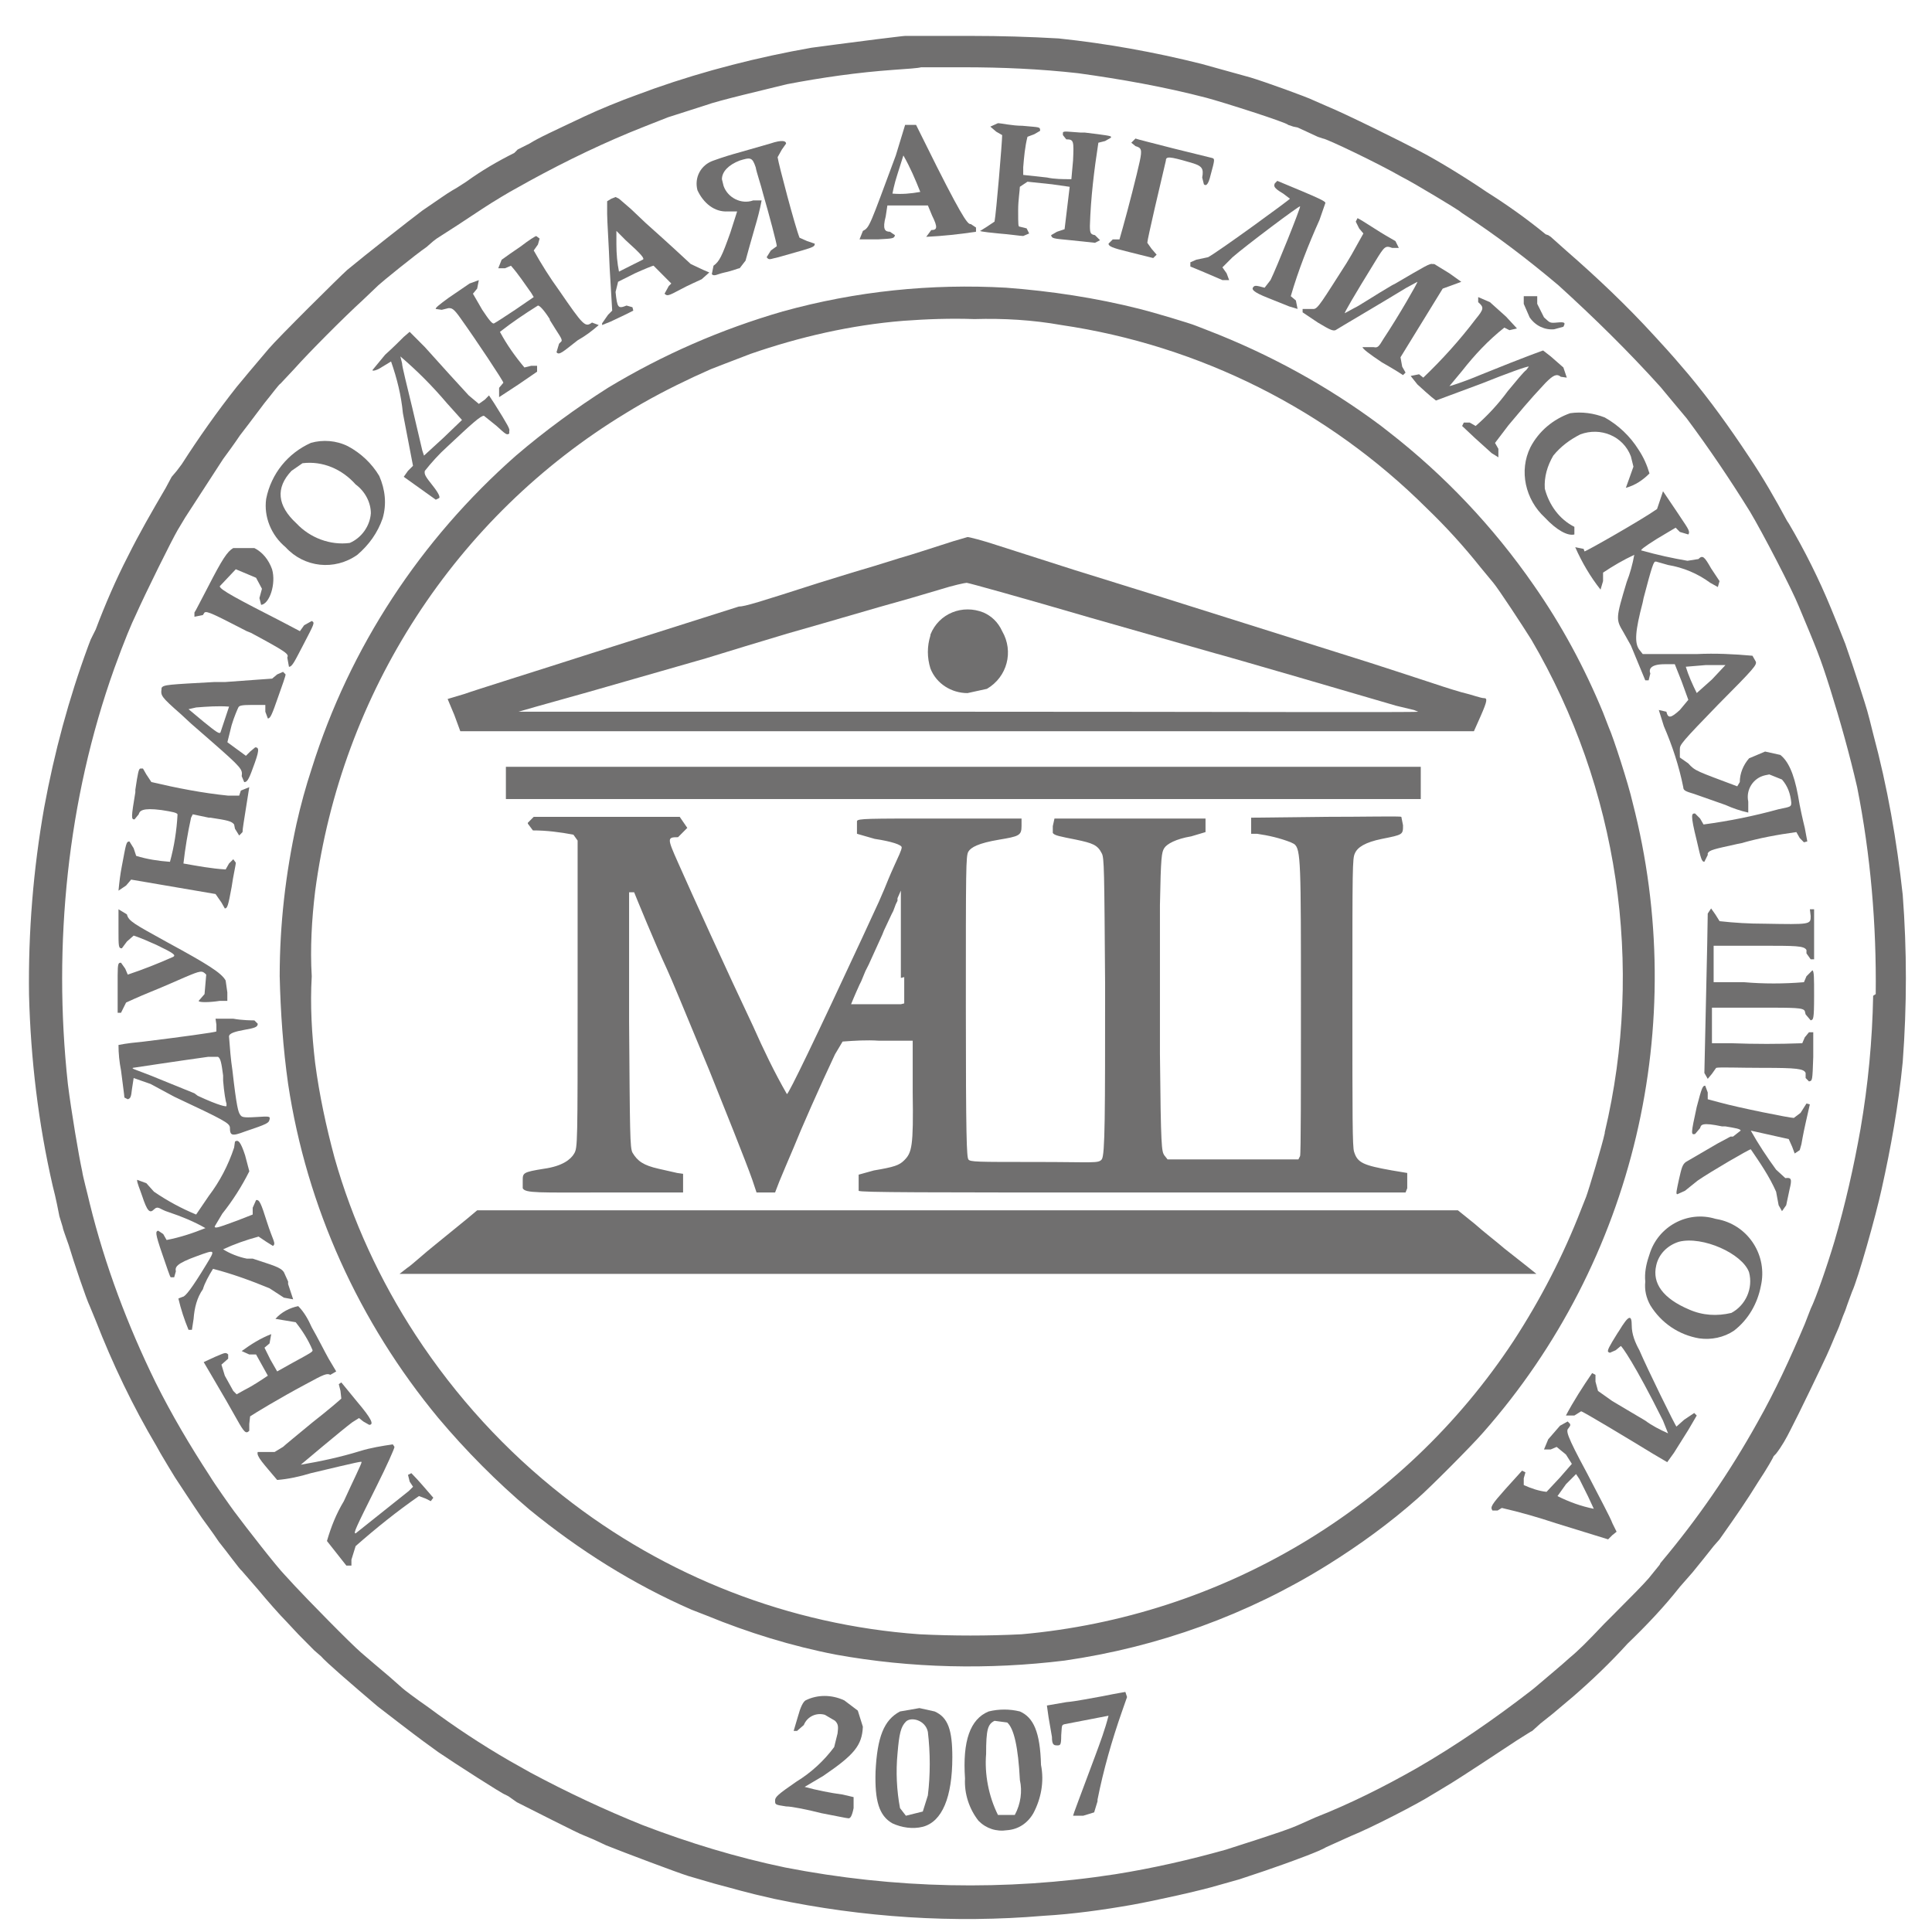 <?xml version="1.0" encoding="UTF-8"?> <svg xmlns="http://www.w3.org/2000/svg" width="39" height="39" viewBox="0 0 39 39" fill="none"><path d="M8.304 29.738L8.236 29.772L8.27 29.909L8.338 30.012L8.253 30.097L7.179 30.953C7.128 30.953 7.179 30.85 7.605 29.994C7.81 29.584 7.963 29.241 7.963 29.207L7.929 29.156C7.707 29.19 7.486 29.224 7.264 29.293C6.873 29.413 6.481 29.498 6.072 29.567C6.072 29.567 6.924 28.848 7.111 28.711L7.247 28.625L7.333 28.694L7.452 28.762C7.554 28.762 7.503 28.642 7.213 28.3L6.89 27.906L6.839 27.941L6.873 28.077L6.89 28.232C6.856 28.266 6.617 28.471 6.31 28.711C6.021 28.95 5.748 29.173 5.714 29.207L5.544 29.31H5.373H5.203C5.169 29.395 5.322 29.549 5.595 29.875C5.816 29.858 6.055 29.806 6.276 29.738C7.282 29.498 7.299 29.498 7.299 29.515C7.299 29.549 7.128 29.892 6.941 30.303C6.787 30.559 6.685 30.816 6.6 31.107L6.992 31.604H7.094V31.484L7.179 31.21C7.588 30.85 8.014 30.508 8.457 30.2L8.593 30.251L8.696 30.303L8.747 30.234C8.61 30.08 8.474 29.909 8.304 29.738Z" fill="#706F6F"></path><path d="M17.351 4.832H17.725C18.032 4.815 18.049 4.815 18.066 4.747L17.964 4.678C17.862 4.678 17.811 4.627 17.879 4.37L17.913 4.148H18.117H18.543H18.731L18.816 4.353C18.935 4.593 18.918 4.644 18.799 4.644L18.697 4.781C19.037 4.764 19.361 4.73 19.702 4.678V4.593L19.599 4.524C19.548 4.524 19.497 4.524 18.918 3.377L18.492 2.521H18.271L18.083 3.138C17.555 4.558 17.555 4.593 17.419 4.661L17.351 4.832ZM18.117 3.514L18.236 3.138C18.373 3.377 18.475 3.617 18.577 3.874C18.39 3.908 18.203 3.925 18.015 3.908C18.015 3.908 18.049 3.72 18.117 3.514Z" fill="#706F6F"></path><path d="M20.588 34.548C20.383 34.497 20.162 34.497 19.957 34.548C19.582 34.702 19.429 35.147 19.48 35.901C19.463 36.209 19.565 36.517 19.753 36.756C19.906 36.91 20.111 36.979 20.332 36.945C20.554 36.928 20.741 36.808 20.86 36.602C21.014 36.311 21.082 35.969 21.014 35.627C20.997 34.959 20.86 34.668 20.588 34.548ZM20.485 36.637H20.145C19.957 36.26 19.872 35.815 19.906 35.404C19.906 34.908 19.94 34.805 20.076 34.737L20.332 34.771C20.468 34.891 20.554 35.267 20.588 35.935C20.639 36.157 20.605 36.414 20.485 36.637Z" fill="#706F6F"></path><path d="M14.692 4.268H14.88L14.743 4.696C14.573 5.175 14.522 5.278 14.403 5.364L14.369 5.535C14.42 5.586 14.471 5.535 14.624 5.501C14.794 5.466 14.897 5.415 14.931 5.415L15.05 5.261C15.084 5.141 15.152 4.884 15.238 4.593C15.289 4.422 15.34 4.234 15.374 4.046H15.203C14.965 4.131 14.692 3.994 14.607 3.755L14.573 3.618C14.573 3.464 14.709 3.327 14.931 3.241C15.152 3.173 15.186 3.173 15.255 3.378C15.272 3.481 15.357 3.72 15.408 3.926C15.527 4.337 15.681 4.919 15.681 4.97L15.561 5.056L15.476 5.192C15.527 5.261 15.544 5.227 15.714 5.192L16.192 5.056C16.43 4.987 16.447 4.97 16.447 4.919L16.294 4.867L16.14 4.799C16.055 4.593 15.715 3.31 15.697 3.173L15.783 3.019L15.868 2.899C15.868 2.847 15.8 2.813 15.544 2.899L14.948 3.07C14.761 3.121 14.59 3.173 14.403 3.241C14.147 3.327 14.011 3.583 14.079 3.84C14.198 4.097 14.42 4.285 14.692 4.268Z" fill="#706F6F"></path><path d="M16.618 35.849C17.248 35.421 17.401 35.232 17.418 34.856L17.316 34.531L17.044 34.325C16.788 34.205 16.498 34.205 16.26 34.325C16.209 34.359 16.158 34.462 16.107 34.65L16.021 34.941H16.089L16.226 34.822C16.294 34.65 16.481 34.565 16.652 34.616L16.856 34.736C16.924 34.804 16.924 34.856 16.907 34.993L16.839 35.267C16.635 35.541 16.379 35.78 16.072 35.968C15.698 36.225 15.646 36.277 15.646 36.345C15.646 36.431 15.646 36.431 15.868 36.465C15.987 36.465 16.311 36.533 16.584 36.602C16.856 36.653 17.095 36.705 17.129 36.705C17.163 36.705 17.197 36.67 17.231 36.499V36.277L17.009 36.225C16.754 36.191 16.498 36.14 16.243 36.071L16.618 35.849Z" fill="#706F6F"></path><path d="M18.867 34.548L18.56 34.48L18.168 34.548C17.844 34.719 17.708 35.062 17.674 35.763C17.657 36.345 17.742 36.653 18.015 36.807C18.202 36.893 18.424 36.927 18.628 36.876C19.02 36.773 19.224 36.277 19.224 35.472C19.224 34.925 19.139 34.668 18.867 34.548ZM18.73 36.243L18.628 36.568L18.287 36.653L18.168 36.499C18.1 36.14 18.083 35.763 18.117 35.404C18.151 34.993 18.185 34.856 18.287 34.753C18.39 34.651 18.679 34.719 18.73 34.959C18.781 35.387 18.781 35.832 18.73 36.243Z" fill="#706F6F"></path><path d="M31.372 6.647L31.559 6.596C31.594 6.527 31.611 6.493 31.44 6.51C31.27 6.527 31.287 6.51 31.168 6.407L31.031 6.134V5.979H30.759V6.134L30.878 6.407C30.997 6.579 31.185 6.664 31.372 6.647Z" fill="#706F6F"></path><path d="M28.731 7.623L28.646 7.555L28.476 7.589L28.612 7.76L28.782 7.914L28.901 8.017L28.987 8.085L29.907 7.743C30.418 7.538 30.844 7.384 30.861 7.401L30.81 7.469C30.759 7.503 30.605 7.692 30.435 7.897C30.247 8.154 30.026 8.393 29.788 8.599L29.668 8.53H29.549L29.515 8.599L29.77 8.839L30.111 9.147L30.247 9.232V9.061L30.179 8.941L30.452 8.582C30.98 7.948 31.048 7.897 31.201 7.726C31.355 7.572 31.423 7.538 31.508 7.606L31.628 7.623L31.559 7.418L31.304 7.195L31.15 7.075C31.15 7.075 30.844 7.178 29.873 7.572C29.549 7.709 29.276 7.794 29.259 7.794L29.515 7.486C29.77 7.161 30.043 6.87 30.367 6.613L30.469 6.665L30.622 6.63L30.401 6.391L30.077 6.1L29.839 5.997V6.1C29.958 6.202 29.958 6.237 29.788 6.442C29.464 6.87 29.106 7.264 28.731 7.623Z" fill="#706F6F"></path><path d="M22.257 34.24C22.053 34.274 21.729 34.343 21.525 34.36L21.133 34.428L21.167 34.668L21.235 35.062C21.235 35.216 21.269 35.233 21.337 35.233C21.405 35.233 21.422 35.233 21.422 35.027C21.439 34.839 21.422 34.822 21.491 34.805L22.377 34.634C22.308 34.907 22.206 35.181 22.104 35.455C21.797 36.277 21.661 36.636 21.661 36.653H21.814H21.865L22.087 36.585L22.155 36.362V36.328C22.274 35.729 22.445 35.13 22.649 34.548L22.751 34.257L22.717 34.154C22.632 34.171 22.598 34.171 22.257 34.24Z" fill="#706F6F"></path><path d="M19.855 12.365C19.429 12.193 18.952 12.382 18.782 12.81V12.827C18.713 13.049 18.713 13.272 18.782 13.494C18.901 13.802 19.207 13.991 19.531 13.991L19.923 13.905C20.332 13.665 20.468 13.152 20.23 12.741C20.145 12.553 20.008 12.433 19.855 12.365Z" fill="#706F6F"></path><path d="M9.292 14.761H29.753L29.89 14.453C30.026 14.144 30.026 14.093 29.958 14.093C29.89 14.093 29.719 14.025 29.498 13.973C29.259 13.905 28.953 13.802 28.799 13.751L28.169 13.545L27.641 13.374L23.348 12.022L22.853 11.868L21.695 11.508L20.145 11.012C19.838 10.909 19.565 10.841 19.531 10.841L19.241 10.926C18.696 11.098 18.509 11.166 18.151 11.269L17.657 11.423L17.197 11.56L16.533 11.765C15.306 12.159 15.033 12.244 14.914 12.244L12.052 13.152C10.774 13.562 9.564 13.939 9.377 14.008L9.036 14.11L9.172 14.435L9.292 14.761ZM10.825 14.264L11.864 13.973L14.25 13.289L15.033 13.049L15.885 12.792L16.601 12.587L17.725 12.261L18.39 12.073L18.969 11.902C19.241 11.816 19.48 11.765 19.514 11.765C19.548 11.765 20.656 12.073 22.002 12.467L24.523 13.186C24.727 13.237 27.607 14.076 28.186 14.247L28.544 14.333L28.629 14.367C28.629 14.384 24.54 14.367 19.548 14.367H10.467L10.825 14.264Z" fill="#706F6F"></path><path d="M4.095 12.416L4.129 12.364C4.18 12.33 4.317 12.399 4.981 12.741L5.066 12.775C5.799 13.169 5.833 13.203 5.799 13.272L5.833 13.46C5.901 13.46 5.952 13.34 6.123 13.015C6.344 12.587 6.361 12.57 6.293 12.536L6.14 12.621L6.054 12.741L5.697 12.553C4.794 12.091 4.436 11.902 4.436 11.834L4.76 11.491L5.169 11.663L5.288 11.885L5.237 12.073L5.271 12.21C5.441 12.193 5.577 11.782 5.492 11.491C5.424 11.303 5.305 11.149 5.134 11.063H4.709C4.589 11.132 4.487 11.286 4.197 11.851C4.061 12.108 3.942 12.347 3.925 12.364V12.45L4.095 12.416Z" fill="#706F6F"></path><path d="M30.895 9.026C30.656 9.505 30.793 10.087 31.184 10.447C31.423 10.703 31.645 10.823 31.781 10.789V10.635C31.474 10.481 31.27 10.19 31.184 9.865C31.168 9.625 31.236 9.402 31.355 9.197C31.508 9.009 31.696 8.872 31.9 8.769C32.309 8.615 32.769 8.803 32.922 9.214L32.973 9.42L32.888 9.659L32.82 9.848C33.008 9.796 33.161 9.694 33.297 9.557C33.246 9.385 33.178 9.231 33.076 9.077C32.905 8.803 32.667 8.581 32.394 8.427C32.173 8.341 31.934 8.307 31.696 8.341C31.355 8.461 31.065 8.701 30.895 9.026Z" fill="#706F6F"></path><path d="M3.653 14.418L3.857 14.607L4.249 14.949C4.896 15.514 4.896 15.531 4.879 15.668L4.93 15.788C4.981 15.788 5.016 15.754 5.101 15.514C5.237 15.154 5.237 15.086 5.152 15.086L5.05 15.171L4.964 15.257L4.59 14.983L4.675 14.641C4.726 14.47 4.794 14.316 4.811 14.281C4.828 14.247 4.862 14.23 5.084 14.23H5.356V14.367L5.407 14.504C5.458 14.504 5.493 14.418 5.612 14.076C5.697 13.836 5.765 13.648 5.765 13.614L5.714 13.562L5.595 13.614L5.493 13.699C5.458 13.699 5.033 13.734 4.538 13.768H4.317C3.414 13.819 3.295 13.819 3.261 13.888V13.905C3.244 14.042 3.244 14.059 3.653 14.418ZM3.959 14.281C4.181 14.264 4.402 14.247 4.624 14.264L4.453 14.778C4.436 14.829 4.368 14.778 4.113 14.572L3.806 14.316L3.959 14.281Z" fill="#706F6F"></path><path d="M8.917 6.254L9.053 6.22C9.121 6.22 9.155 6.22 9.309 6.442C9.615 6.87 10.161 7.692 10.161 7.726L10.075 7.829V8.017L10.467 7.76L10.842 7.503V7.384H10.723L10.586 7.418C10.399 7.195 10.229 6.956 10.092 6.699C10.331 6.511 10.586 6.339 10.859 6.168C10.893 6.168 10.978 6.254 11.098 6.442V6.459C11.285 6.767 11.353 6.836 11.336 6.887L11.285 6.939L11.234 7.11C11.285 7.178 11.353 7.11 11.66 6.87C11.813 6.784 11.95 6.682 12.086 6.562L11.95 6.511C11.813 6.613 11.779 6.579 11.285 5.86C11.098 5.603 10.927 5.33 10.774 5.056L10.859 4.936L10.893 4.816L10.825 4.765C10.808 4.765 10.672 4.85 10.518 4.97C10.365 5.073 10.195 5.193 10.126 5.244L10.058 5.415H10.195L10.314 5.364C10.467 5.535 10.586 5.723 10.723 5.912L10.774 5.997L10.399 6.254C10.195 6.391 10.007 6.511 9.973 6.528C9.939 6.545 9.871 6.459 9.735 6.254L9.547 5.929L9.632 5.826L9.666 5.655L9.479 5.723L9.053 6.014C8.866 6.151 8.78 6.22 8.798 6.237L8.917 6.254Z" fill="#706F6F"></path><path d="M5.765 11.046C6.14 11.457 6.753 11.525 7.213 11.2C7.452 10.995 7.622 10.755 7.724 10.464C7.809 10.173 7.775 9.882 7.656 9.608C7.503 9.351 7.281 9.146 7.026 9.009C6.787 8.889 6.514 8.872 6.276 8.94C5.816 9.146 5.475 9.557 5.373 10.07C5.322 10.43 5.475 10.806 5.765 11.046ZM5.884 9.505L6.106 9.351C6.514 9.3 6.906 9.471 7.179 9.779C7.366 9.916 7.486 10.139 7.486 10.361C7.469 10.618 7.298 10.858 7.06 10.96C6.668 11.012 6.259 10.858 5.986 10.567C5.594 10.207 5.56 9.848 5.884 9.505Z" fill="#706F6F"></path><path d="M26.516 6.237H26.448H26.295V6.305L26.602 6.511C26.857 6.665 26.908 6.682 26.959 6.665C27.011 6.63 27.828 6.151 28.39 5.809L28.612 5.689C28.629 5.689 28.237 6.374 27.93 6.836C27.828 7.007 27.811 7.024 27.726 7.007H27.505C27.505 7.041 27.641 7.144 27.896 7.315C28.169 7.469 28.322 7.572 28.322 7.572L28.373 7.521L28.305 7.401L28.271 7.212L29.123 5.826L29.311 5.758L29.498 5.689L29.259 5.518L28.953 5.33H28.919C28.867 5.312 28.782 5.364 28.169 5.723L28.101 5.758C27.777 5.946 27.419 6.185 27.334 6.22L27.147 6.322C27.13 6.322 27.317 5.997 27.76 5.278C27.948 4.97 27.965 4.953 28.101 5.004H28.237L28.169 4.867C28.05 4.799 27.93 4.731 27.743 4.611C27.556 4.491 27.419 4.405 27.402 4.405L27.368 4.474L27.436 4.611L27.522 4.713L27.283 5.141L27.181 5.312C26.687 6.083 26.602 6.237 26.516 6.237Z" fill="#706F6F"></path><path d="M4.3 25.613C4.692 25.715 5.067 25.852 5.441 26.006L5.731 26.195L5.918 26.229L5.816 25.921V25.869L5.731 25.681C5.663 25.578 5.51 25.544 5.101 25.407H5.084H5.016H4.981C4.811 25.373 4.641 25.305 4.504 25.219C4.726 25.116 4.964 25.031 5.22 24.962L5.373 25.065L5.51 25.151C5.578 25.099 5.51 25.048 5.39 24.671C5.271 24.295 5.237 24.209 5.169 24.226L5.101 24.38V24.517L4.794 24.637C4.419 24.774 4.334 24.808 4.334 24.757L4.487 24.5C4.692 24.243 4.879 23.952 5.033 23.644L4.947 23.319C4.862 23.062 4.811 22.994 4.743 23.045L4.726 23.165C4.607 23.524 4.436 23.85 4.215 24.141L3.959 24.517C3.67 24.397 3.38 24.243 3.107 24.055L2.954 23.884L2.767 23.816C2.767 23.884 2.818 23.987 2.869 24.141C2.971 24.449 3.022 24.5 3.107 24.415C3.193 24.329 3.227 24.415 3.397 24.466C3.653 24.552 3.908 24.654 4.147 24.791C3.891 24.894 3.635 24.979 3.363 25.031L3.295 24.911L3.193 24.843C3.141 24.86 3.124 24.877 3.278 25.322C3.363 25.561 3.431 25.784 3.448 25.784H3.516L3.55 25.664C3.533 25.578 3.55 25.51 3.976 25.356C4.351 25.219 4.351 25.219 4.164 25.527C3.874 26.006 3.738 26.178 3.687 26.178L3.601 26.212C3.653 26.434 3.721 26.64 3.806 26.845H3.874L3.908 26.623C3.925 26.4 3.976 26.195 4.096 26.024C4.13 25.904 4.215 25.75 4.3 25.613Z" fill="#706F6F"></path><path d="M2.545 17.876L2.647 17.756L4.351 18.047L4.47 18.218L4.538 18.338C4.589 18.338 4.606 18.287 4.675 17.91C4.709 17.67 4.76 17.465 4.76 17.414L4.709 17.345L4.623 17.431L4.555 17.551C4.266 17.534 3.993 17.482 3.703 17.431C3.738 17.123 3.789 16.815 3.857 16.506L3.891 16.438L4.215 16.506H4.249C4.589 16.558 4.675 16.575 4.726 16.643L4.743 16.729L4.828 16.866L4.896 16.797C4.896 16.729 4.93 16.541 4.964 16.318L5.032 15.89L4.862 15.959L4.828 16.061H4.606C4.095 16.01 3.567 15.907 3.056 15.787L2.954 15.633L2.886 15.514H2.835C2.8 15.514 2.783 15.599 2.732 15.942V15.993C2.647 16.506 2.647 16.541 2.715 16.541L2.8 16.438C2.818 16.369 2.869 16.301 3.26 16.352C3.482 16.387 3.567 16.404 3.584 16.438C3.567 16.763 3.516 17.088 3.431 17.397C3.192 17.379 2.971 17.345 2.749 17.277L2.698 17.123L2.613 16.986C2.545 16.986 2.545 17.037 2.46 17.482C2.426 17.653 2.409 17.807 2.392 17.979L2.545 17.876Z" fill="#706F6F"></path><path d="M3.516 22.138C4.538 22.617 4.623 22.669 4.641 22.755C4.641 22.926 4.675 22.943 4.947 22.84C5.407 22.686 5.424 22.669 5.441 22.6C5.458 22.532 5.441 22.532 5.169 22.549C4.896 22.566 4.879 22.549 4.845 22.498C4.811 22.446 4.777 22.361 4.692 21.608C4.658 21.385 4.641 21.163 4.623 20.923C4.623 20.855 4.76 20.82 4.947 20.786C5.135 20.752 5.203 20.735 5.203 20.666L5.135 20.598C5.101 20.598 4.896 20.598 4.709 20.564H4.351L4.368 20.683V20.82C4.368 20.837 3.601 20.94 2.903 21.026C2.732 21.043 2.562 21.06 2.392 21.094C2.392 21.265 2.409 21.436 2.443 21.608C2.477 21.881 2.511 22.121 2.511 22.155L2.579 22.19C2.63 22.172 2.647 22.155 2.664 21.984L2.698 21.762L3.039 21.881L3.516 22.138ZM2.681 21.556C2.681 21.556 3.584 21.419 4.198 21.334H4.249H4.402C4.453 21.368 4.47 21.454 4.504 21.71V21.813C4.521 22.035 4.555 22.241 4.572 22.275V22.326C4.572 22.344 4.436 22.326 3.993 22.121L3.925 22.07L3.039 21.71C2.681 21.573 2.664 21.573 2.681 21.556Z" fill="#706F6F"></path><path d="M5.049 28.591C5.152 28.523 5.629 28.232 6.174 27.941C6.549 27.736 6.6 27.718 6.668 27.753L6.787 27.684L6.634 27.427C6.566 27.308 6.412 27 6.293 26.794C6.225 26.64 6.14 26.486 6.02 26.366C5.85 26.4 5.68 26.486 5.56 26.623L5.765 26.657L5.969 26.691C6.106 26.863 6.225 27.051 6.31 27.256C6.31 27.291 6.276 27.308 5.901 27.513L5.595 27.684L5.458 27.445L5.339 27.205L5.441 27.119L5.475 26.931C5.254 27.017 5.066 27.137 4.879 27.273L5.032 27.342H5.169L5.407 27.77C5.254 27.872 5.1 27.975 4.93 28.061L4.777 28.146L4.709 28.078L4.538 27.77L4.47 27.547L4.606 27.427V27.342C4.555 27.291 4.538 27.308 4.334 27.393L4.112 27.496L4.283 27.787C4.555 28.249 4.623 28.369 4.777 28.643C4.93 28.917 4.964 28.951 5.032 28.882V28.745L5.049 28.591Z" fill="#706F6F"></path><path d="M12.154 6.527V6.561L12.324 6.493L12.648 6.339L12.784 6.27L12.767 6.202L12.648 6.168C12.477 6.236 12.46 6.219 12.426 5.894L12.477 5.688L12.818 5.517C13.006 5.432 13.176 5.363 13.193 5.363L13.551 5.723L13.5 5.774L13.415 5.928C13.466 5.979 13.483 5.979 13.738 5.842C13.892 5.757 14.096 5.671 14.164 5.637L14.318 5.5L14.198 5.449L13.943 5.329C13.483 4.901 13.193 4.644 13.04 4.507L12.733 4.216L12.495 4.011L12.426 3.977L12.341 4.011L12.256 4.062V4.319C12.256 4.456 12.29 4.952 12.307 5.414L12.358 6.27L12.273 6.356L12.154 6.527ZM12.631 4.85C12.955 5.141 13.023 5.226 12.972 5.243L12.495 5.483C12.46 5.312 12.443 5.123 12.443 4.935V4.661L12.631 4.85Z" fill="#706F6F"></path><path d="M2.477 20.375L2.545 20.238C2.545 20.238 2.8 20.119 3.056 20.016C3.312 19.913 3.618 19.776 3.737 19.725C4.061 19.588 4.078 19.588 4.163 19.674L4.129 20.067L4.01 20.204C4.01 20.238 4.215 20.238 4.436 20.204H4.589V20.033L4.555 19.793C4.47 19.639 4.198 19.468 3.38 19.023C2.698 18.646 2.596 18.595 2.562 18.458L2.392 18.355V18.766C2.392 19.109 2.392 19.143 2.46 19.143L2.562 19.006L2.698 18.886C2.852 18.937 3.005 19.006 3.158 19.074C3.516 19.246 3.55 19.28 3.499 19.314C3.192 19.451 2.886 19.571 2.579 19.674L2.528 19.554L2.443 19.434C2.392 19.434 2.375 19.434 2.375 19.691V20.204V20.444H2.443L2.477 20.375Z" fill="#706F6F"></path><path d="M20.161 4.713C20.383 4.73 20.604 4.764 20.655 4.764L20.775 4.713L20.724 4.61L20.587 4.576C20.553 4.576 20.553 4.558 20.553 4.233C20.553 4.045 20.587 3.84 20.587 3.771L20.741 3.668L21.235 3.72L21.593 3.771L21.49 4.627L21.337 4.678L21.218 4.747C21.235 4.815 21.252 4.815 21.61 4.849L22.104 4.901L22.206 4.849L22.104 4.747C22.018 4.73 22.001 4.713 22.001 4.558C22.018 3.994 22.087 3.429 22.172 2.881L22.308 2.847L22.427 2.778V2.761C22.427 2.744 22.325 2.727 21.899 2.676H21.848H21.814C21.541 2.658 21.473 2.641 21.456 2.676V2.727L21.524 2.813C21.678 2.813 21.678 2.847 21.661 3.24L21.627 3.617C21.456 3.617 21.286 3.617 21.133 3.583L20.655 3.531V3.377C20.672 3.172 20.689 2.967 20.741 2.761L20.877 2.71L20.996 2.641C20.996 2.556 20.996 2.573 20.638 2.539C20.434 2.539 20.212 2.487 20.144 2.487L19.991 2.556L20.11 2.658L20.23 2.727C20.23 2.864 20.11 4.302 20.076 4.473L19.923 4.576L19.787 4.661C19.77 4.661 19.787 4.678 20.161 4.713Z" fill="#706F6F"></path><path d="M34.2 28.523L33.996 28.66L33.842 28.797C33.825 28.797 33.246 27.616 33.093 27.256C33.007 27.102 32.939 26.931 32.939 26.76C32.939 26.52 32.871 26.554 32.684 26.863L32.65 26.914C32.479 27.188 32.445 27.256 32.462 27.29L32.496 27.308L32.615 27.256L32.718 27.171C32.735 27.171 32.99 27.513 33.57 28.677L33.672 28.934C33.519 28.865 33.348 28.78 33.212 28.677L32.547 28.283L32.258 28.078L32.207 27.89V27.753L32.139 27.718C31.951 27.992 31.764 28.283 31.61 28.574H31.781L31.917 28.489C31.951 28.489 32.888 29.053 33.365 29.345L33.655 29.516L33.791 29.327L34.081 28.865L34.251 28.574L34.2 28.523Z" fill="#706F6F"></path><path d="M7.724 7.4L7.894 7.297C8.014 7.64 8.099 7.982 8.133 8.341L8.337 9.403L8.235 9.505L8.15 9.625L8.797 10.087L8.866 10.053C8.883 10.036 8.866 9.968 8.729 9.796C8.593 9.625 8.559 9.574 8.576 9.505C8.712 9.334 8.866 9.163 9.019 9.026C9.53 8.547 9.7 8.393 9.769 8.393L10.024 8.598C10.211 8.769 10.229 8.787 10.28 8.752V8.701C10.297 8.667 10.263 8.598 9.973 8.136L9.939 8.085L9.871 7.982L9.786 8.068L9.666 8.153L9.462 7.982L9.07 7.554L8.576 7.006L8.269 6.698L8.15 6.801C8.099 6.852 7.929 7.023 7.775 7.16L7.52 7.469C7.503 7.486 7.571 7.503 7.724 7.4ZM8.082 7.195C8.423 7.486 8.729 7.794 9.019 8.136L9.326 8.478L8.951 8.838C8.746 9.026 8.559 9.197 8.559 9.197L8.525 9.095L8.32 8.222C8.218 7.794 8.116 7.4 8.116 7.332L8.082 7.195Z" fill="#706F6F"></path><path d="M32.036 29.738C31.611 28.951 31.611 28.883 31.662 28.831L31.696 28.78V28.746L31.645 28.694L31.491 28.78L31.253 29.054L31.168 29.259H31.304L31.423 29.208L31.611 29.362L31.73 29.55L31.491 29.824L31.219 30.115C31.065 30.098 30.912 30.047 30.759 29.978V29.841L30.793 29.721L30.725 29.687L30.384 30.064C30.111 30.372 30.077 30.423 30.128 30.492H30.231L30.316 30.44C30.691 30.526 31.048 30.629 31.406 30.748L32.462 31.074L32.548 30.988L32.633 30.92L32.548 30.748C32.514 30.646 32.275 30.201 32.036 29.738ZM32.173 30.457C31.917 30.406 31.679 30.32 31.44 30.201L31.611 29.961L31.815 29.756L31.883 29.858L32.054 30.201L32.173 30.457Z" fill="#706F6F"></path><path d="M22.377 4.918C22.377 4.97 22.445 5.004 22.802 5.09L23.279 5.209L23.348 5.141L23.245 5.021L23.16 4.901C23.16 4.833 23.433 3.669 23.535 3.241C23.535 3.155 23.603 3.155 24.012 3.275C24.268 3.344 24.302 3.395 24.268 3.583L24.302 3.72C24.336 3.754 24.387 3.754 24.438 3.532C24.523 3.224 24.523 3.207 24.472 3.19L23.705 3.001C23.314 2.899 22.956 2.813 22.922 2.796L22.837 2.881L22.922 2.95C23.041 2.984 23.058 3.018 23.007 3.258C22.956 3.498 22.768 4.234 22.666 4.593L22.598 4.833H22.462L22.377 4.918Z" fill="#706F6F"></path><path d="M31.968 11.08L31.798 11.046C31.934 11.354 32.105 11.645 32.309 11.902L32.36 11.73V11.559C32.565 11.422 32.769 11.303 32.99 11.2C32.956 11.388 32.905 11.576 32.837 11.748C32.616 12.484 32.616 12.501 32.769 12.758L32.922 13.031L33.212 13.733H33.28L33.314 13.596C33.28 13.511 33.314 13.408 33.604 13.408H33.808L33.944 13.75L34.081 14.127L33.91 14.332C33.723 14.503 33.672 14.503 33.638 14.367L33.485 14.332L33.587 14.658C33.757 15.051 33.893 15.462 33.979 15.89C33.979 15.958 34.03 15.976 34.2 16.027L34.831 16.249C34.984 16.318 35.137 16.369 35.291 16.403V16.181C35.239 15.941 35.393 15.702 35.631 15.65L35.716 15.633L35.972 15.736C36.091 15.873 36.142 16.027 36.159 16.198C36.159 16.284 36.159 16.284 35.904 16.335C35.41 16.472 34.899 16.575 34.388 16.643L34.319 16.523L34.217 16.421C34.149 16.421 34.115 16.421 34.251 16.968C34.336 17.345 34.353 17.396 34.405 17.396L34.473 17.259V17.225C34.507 17.157 34.609 17.139 35.069 17.037L35.154 17.02C35.512 16.917 35.887 16.848 36.262 16.797L36.33 16.917L36.415 17.003L36.483 16.985L36.432 16.712C36.398 16.575 36.33 16.284 36.296 16.061C36.211 15.599 36.091 15.359 35.938 15.239L35.631 15.171L35.307 15.308C35.188 15.445 35.12 15.616 35.12 15.787L35.069 15.873C34.251 15.565 34.217 15.565 34.081 15.411L33.91 15.291V15.257V15.12C33.91 15.034 33.945 14.983 34.677 14.229C35.427 13.476 35.461 13.425 35.444 13.357L35.376 13.237C35.001 13.203 34.626 13.185 34.251 13.203H33.161L33.093 13.117C32.99 12.98 33.008 12.74 33.161 12.158L33.178 12.073C33.348 11.422 33.382 11.337 33.416 11.337H33.433L33.672 11.405C33.979 11.457 34.268 11.576 34.524 11.765L34.677 11.85L34.711 11.73L34.541 11.474C34.405 11.234 34.37 11.2 34.285 11.285L34.064 11.32C33.757 11.268 33.45 11.2 33.144 11.114C33.093 11.114 33.178 11.046 33.45 10.875L33.825 10.652L33.91 10.738L34.081 10.789C34.132 10.72 34.047 10.635 33.859 10.344L33.57 9.916L33.519 10.07L33.45 10.275C33.161 10.481 32.019 11.131 31.985 11.131L31.968 11.08ZM34.439 13.425H34.831L34.558 13.716L34.251 13.99C34.166 13.819 34.081 13.63 34.03 13.459L34.439 13.425Z" fill="#706F6F"></path><path d="M19.446 15.479H10.212V15.805V16.13H19.702H28.68V15.805V15.479H19.446Z" fill="#706F6F"></path><path d="M18.253 23.422C18.151 23.524 18.049 23.558 17.64 23.627L17.333 23.712V24.038C17.367 24.072 18.645 24.072 22.853 24.072H28.373L28.407 23.986V23.798V23.678L28.101 23.627C27.521 23.524 27.402 23.473 27.334 23.25C27.3 23.148 27.3 22.566 27.3 20.238C27.3 17.482 27.3 17.328 27.351 17.225C27.402 17.105 27.555 17.003 27.896 16.934C28.322 16.849 28.322 16.849 28.322 16.66L28.288 16.489C28.254 16.472 27.573 16.489 26.738 16.489L25.256 16.506V16.831H25.375C25.613 16.866 25.835 16.917 26.056 17.003L26.124 17.037C26.261 17.14 26.261 17.413 26.261 20.289C26.261 21.932 26.261 23.285 26.244 23.336L26.21 23.404H24.898H23.569L23.501 23.319C23.45 23.233 23.433 23.182 23.415 21.282V18.269C23.433 17.276 23.45 17.208 23.501 17.122C23.552 17.037 23.739 16.934 24.046 16.883L24.335 16.797V16.523H21.286L21.252 16.677V16.814C21.286 16.866 21.388 16.883 21.729 16.951C22.052 17.02 22.155 17.054 22.24 17.225C22.291 17.311 22.291 17.567 22.308 19.861C22.308 22.497 22.308 23.319 22.24 23.404C22.172 23.49 22.07 23.456 20.894 23.456C19.718 23.456 19.582 23.456 19.548 23.404C19.514 23.353 19.497 22.976 19.497 20.323C19.497 17.516 19.497 17.276 19.548 17.191C19.599 17.105 19.752 17.02 20.161 16.951C20.57 16.883 20.621 16.866 20.621 16.677V16.523H18.969C17.503 16.523 17.316 16.523 17.299 16.575V16.831L17.657 16.934C17.998 16.985 18.202 17.054 18.202 17.105C18.202 17.157 18.134 17.294 18.049 17.482C17.963 17.67 17.895 17.841 17.895 17.841C17.895 17.841 17.827 18.012 17.742 18.201C17.657 18.389 17.503 18.714 17.418 18.903C16.464 20.957 15.919 22.086 15.885 22.086C15.629 21.641 15.408 21.179 15.203 20.717C14.675 19.604 13.96 18.03 13.687 17.413C13.466 16.917 13.466 16.9 13.687 16.9L13.874 16.712L13.721 16.489H12.154H11.166H10.774L10.655 16.609V16.626L10.757 16.763C11.029 16.763 11.302 16.797 11.575 16.849L11.66 16.968V20.067C11.66 23.096 11.66 23.165 11.591 23.285C11.523 23.404 11.353 23.541 10.978 23.593C10.552 23.661 10.552 23.678 10.552 23.832V23.986C10.603 24.089 10.876 24.072 12.205 24.072H13.789V23.695L13.67 23.678L13.295 23.593C12.989 23.524 12.869 23.439 12.767 23.267C12.716 23.165 12.716 22.891 12.699 20.614V18.012H12.801C12.835 18.098 13.227 19.057 13.466 19.57C13.568 19.793 13.772 20.289 14.318 21.607C14.607 22.326 15.067 23.473 15.186 23.815L15.272 24.072H15.646L15.732 23.849L15.868 23.524L16.021 23.165C16.157 22.822 16.549 21.932 16.856 21.282L17.009 21.025C17.248 21.008 17.486 20.991 17.742 21.008H18.424V22.052C18.441 23.148 18.407 23.267 18.253 23.422ZM18.253 19.724V20.101V20.152V20.255L18.185 20.272H17.418H17.18C17.18 20.272 17.248 20.101 17.35 19.878L17.384 19.81L17.469 19.604L17.538 19.467L17.81 18.868L17.844 18.783L17.997 18.457L18.032 18.389L18.083 18.252L18.117 18.184V18.166V18.132L18.185 17.978V19.108V19.279V19.741L18.253 19.724Z" fill="#706F6F"></path><path d="M30.367 25.202C30.23 25.082 29.941 24.86 29.77 24.706L29.43 24.432H9.632L9.428 24.603L8.798 25.116C8.559 25.305 8.303 25.544 8.218 25.596L8.065 25.715H13.806H25.29H31.014L30.844 25.578L30.367 25.202Z" fill="#706F6F"></path><path d="M36.551 18.492C36.551 18.663 36.551 18.663 35.614 18.646C35.308 18.646 35.018 18.629 34.712 18.595L34.626 18.458L34.541 18.338L34.473 18.441C34.473 18.766 34.405 21.539 34.405 21.659L34.473 21.778L34.558 21.676L34.643 21.556C34.712 21.539 35.103 21.556 35.563 21.556H35.597C36.262 21.556 36.415 21.573 36.449 21.659V21.761L36.517 21.83C36.586 21.813 36.586 21.83 36.603 21.333V20.837H36.517L36.432 20.94L36.381 21.059C35.904 21.077 35.427 21.077 34.95 21.059H34.558V20.7V20.341H35.41H35.512C36.245 20.341 36.398 20.341 36.432 20.409L36.449 20.477L36.551 20.597C36.603 20.58 36.62 20.597 36.62 20.101C36.62 19.741 36.62 19.605 36.586 19.587L36.466 19.707L36.415 19.827C36.006 19.861 35.597 19.861 35.206 19.827H34.592V19.468V19.091H35.444H35.512C36.262 19.091 36.415 19.091 36.466 19.177V19.245L36.551 19.365H36.62V18.851V18.355H36.535L36.551 18.492Z" fill="#706F6F"></path><path d="M25.903 3.908L26.039 4.011C26.039 4.028 24.608 5.072 24.387 5.192L24.148 5.243L24.029 5.295V5.38L24.318 5.5L24.676 5.654H24.812L24.761 5.517L24.676 5.397L24.881 5.192C25.136 4.969 26.227 4.148 26.244 4.165C26.261 4.182 25.767 5.414 25.647 5.654L25.528 5.808C25.341 5.757 25.324 5.757 25.29 5.808C25.273 5.842 25.29 5.894 25.596 6.014L26.022 6.185L26.193 6.236L26.159 6.065L26.056 5.979C26.21 5.449 26.414 4.935 26.636 4.439L26.755 4.096C26.755 4.062 26.601 3.994 26.278 3.857L25.784 3.651L25.733 3.703C25.715 3.754 25.698 3.788 25.903 3.908Z" fill="#706F6F"></path><path d="M34.626 24.603C34.064 24.432 33.468 24.757 33.297 25.322L33.28 25.374C33.229 25.528 33.195 25.699 33.212 25.87C33.195 26.041 33.229 26.195 33.314 26.349C33.536 26.709 33.893 26.948 34.302 27.017C34.541 27.051 34.796 27 35.001 26.863C35.291 26.64 35.478 26.315 35.546 25.956C35.682 25.357 35.308 24.757 34.711 24.62L34.626 24.603ZM34.95 26.503C34.66 26.572 34.37 26.555 34.098 26.435C33.57 26.212 33.348 25.904 33.433 25.545C33.485 25.305 33.672 25.134 33.893 25.066C34.37 24.946 35.171 25.305 35.307 25.682C35.393 26.007 35.239 26.349 34.95 26.503Z" fill="#706F6F"></path><path d="M36.347 22.464L36.211 22.567C36.126 22.567 35.103 22.361 34.728 22.258L34.473 22.19V22.053L34.422 21.916C34.371 21.916 34.354 21.95 34.251 22.344C34.132 22.892 34.132 22.909 34.217 22.892L34.319 22.772C34.337 22.703 34.354 22.652 34.763 22.738H34.831C35.035 22.772 35.137 22.789 35.137 22.823L34.984 22.943H34.933L34.677 23.08L34.03 23.457C33.962 23.508 33.945 23.576 33.894 23.799C33.843 24.038 33.825 24.107 33.859 24.107L34.013 24.038L34.268 23.833C34.541 23.645 35.308 23.2 35.342 23.2C35.529 23.474 35.717 23.747 35.853 24.056L35.904 24.329L35.972 24.449L36.057 24.329L36.126 24.004C36.177 23.799 36.16 23.765 36.04 23.782L35.853 23.611C35.666 23.354 35.495 23.097 35.342 22.823L36.108 22.994L36.177 23.148L36.228 23.285L36.33 23.217L36.364 23.097C36.364 23.097 36.398 22.892 36.449 22.669L36.534 22.293L36.466 22.276L36.347 22.464Z" fill="#706F6F"></path><path d="M37.812 14.812C37.761 14.607 37.71 14.401 37.693 14.35C37.676 14.281 37.42 13.477 37.25 12.998L37.08 12.57L36.961 12.279C36.722 11.697 36.432 11.115 36.109 10.567L36.075 10.516C35.836 10.071 35.581 9.626 35.291 9.198C34.916 8.633 34.524 8.085 34.081 7.554C33.843 7.28 33.826 7.246 33.4 6.784C32.837 6.168 32.241 5.603 31.611 5.055L31.304 4.781L31.253 4.747L31.202 4.73C30.827 4.422 30.418 4.131 30.009 3.874C29.634 3.617 29.055 3.258 28.663 3.053C28.271 2.847 27.164 2.299 26.789 2.145L26.517 2.026C26.38 1.957 25.528 1.649 25.239 1.563L24.745 1.426L24.251 1.289C23.297 1.05 22.343 0.879 21.371 0.776C20.775 0.742 20.196 0.725 19.616 0.725H18.27C18.236 0.725 17.981 0.759 17.691 0.793L16.89 0.896L16.379 0.964C15.306 1.153 14.233 1.426 13.21 1.786L12.836 1.923C12.546 2.026 12.086 2.214 11.796 2.351C11.183 2.642 10.876 2.779 10.689 2.898L10.45 3.018L10.416 3.053L10.382 3.087C10.041 3.258 9.718 3.446 9.411 3.669L9.224 3.789C9.224 3.789 9.07 3.874 8.9 3.994L8.525 4.251C8.253 4.456 7.401 5.124 7.009 5.449C6.873 5.569 5.612 6.818 5.424 7.041L5.033 7.503L4.777 7.811C4.385 8.307 4.01 8.838 3.67 9.369L3.567 9.506L3.465 9.626L3.346 9.848C3.056 10.344 2.818 10.755 2.579 11.235C2.341 11.697 2.119 12.21 1.932 12.707L1.881 12.809L1.83 12.912L1.778 13.049C1.387 14.11 1.097 15.189 0.892 16.301C0.671 17.551 0.569 18.817 0.586 20.084C0.62 21.385 0.773 22.669 1.063 23.935C1.131 24.192 1.182 24.466 1.199 24.552L1.267 24.774C1.267 24.808 1.335 24.98 1.387 25.134C1.489 25.476 1.744 26.229 1.812 26.366L1.932 26.657C2.272 27.53 2.681 28.386 3.158 29.19L3.244 29.344L3.397 29.601L3.533 29.824C3.533 29.824 3.925 30.423 4.078 30.645C4.113 30.697 4.283 30.919 4.419 31.125C4.573 31.313 4.845 31.689 4.879 31.707L5.22 32.1C5.39 32.306 5.646 32.597 5.782 32.734L6.021 32.99L6.344 33.316L6.481 33.435C6.583 33.555 7.06 33.966 7.622 34.445C7.776 34.565 8.355 35.01 8.542 35.147L8.849 35.37C9.173 35.592 10.161 36.225 10.195 36.225L10.263 36.26L10.433 36.38C10.604 36.465 11.711 37.03 11.779 37.047L11.984 37.133L12.239 37.252C12.58 37.389 13.671 37.8 13.892 37.869L14.42 38.023C14.88 38.143 15.016 38.194 15.63 38.331C17.419 38.708 19.259 38.827 21.065 38.673C21.661 38.639 22.274 38.553 22.854 38.451C23.331 38.365 24.251 38.16 24.591 38.057L25.017 37.937L25.529 37.766L25.92 37.629C26.108 37.561 26.636 37.372 26.772 37.287L27.266 37.064C27.692 36.893 28.646 36.397 28.885 36.243C29.004 36.174 29.14 36.089 29.311 35.986C29.481 35.883 30.367 35.301 30.623 35.13L30.895 34.959L30.929 34.942L31.1 34.788L31.338 34.599L31.764 34.24C32.139 33.915 32.514 33.555 32.855 33.179C33.229 32.819 33.587 32.443 33.911 32.032L34.166 31.741L34.388 31.467L34.592 31.21L34.712 31.073C35.086 30.543 35.24 30.32 35.495 29.909C35.666 29.652 35.802 29.413 35.802 29.396L35.853 29.344C35.972 29.19 36.057 29.036 36.143 28.865C36.313 28.54 36.773 27.581 36.875 27.359C36.977 27.136 37.012 27.034 37.097 26.845C37.131 26.777 37.182 26.606 37.25 26.452C37.301 26.298 37.369 26.126 37.386 26.075C37.506 25.818 37.864 24.552 37.983 24.004C38.17 23.165 38.324 22.309 38.409 21.436C38.494 20.307 38.494 19.177 38.409 18.064C38.289 16.969 38.102 15.89 37.812 14.812ZM37.812 20.101C37.795 21.008 37.71 21.898 37.557 22.789C37.42 23.559 37.25 24.312 37.029 25.065C36.875 25.579 36.654 26.212 36.552 26.417L36.432 26.726C36.143 27.41 35.836 28.078 35.478 28.711C34.916 29.721 34.269 30.662 33.519 31.552L33.502 31.587L33.28 31.861C33.144 32.015 32.991 32.169 32.531 32.631L32.463 32.699L32.377 32.785C32.037 33.144 31.866 33.316 31.679 33.47C31.491 33.641 31.321 33.778 30.98 34.069L30.895 34.137C30.163 34.702 29.396 35.233 28.595 35.695C27.931 36.072 27.249 36.414 26.551 36.688L26.244 36.825C26.057 36.91 25.818 36.996 24.745 37.338C24.012 37.544 23.262 37.715 22.513 37.834C20.298 38.177 18.049 38.126 15.851 37.698C14.863 37.492 13.909 37.201 12.972 36.842C12.205 36.534 11.439 36.174 10.706 35.781L10.28 35.541C9.718 35.216 9.173 34.856 8.644 34.462C8.372 34.274 8.15 34.103 8.133 34.086L7.861 33.846L7.537 33.572L7.298 33.367C7.077 33.179 6.174 32.254 5.953 32.015L5.748 31.792C5.595 31.638 4.981 30.851 4.726 30.508C4.675 30.44 4.334 29.961 4.232 29.79C3.84 29.19 3.465 28.557 3.141 27.907C2.579 26.76 2.119 25.544 1.812 24.295C1.761 24.072 1.676 23.764 1.659 23.644C1.591 23.336 1.438 22.429 1.37 21.881C1.216 20.461 1.216 19.04 1.37 17.619C1.523 16.216 1.83 14.829 2.307 13.494C2.511 12.929 2.664 12.57 2.732 12.433C2.954 11.936 3.465 10.909 3.584 10.704L3.738 10.447L4.504 9.266C4.555 9.198 4.743 8.941 4.845 8.787L5.016 8.564L5.339 8.136C5.493 7.948 5.629 7.76 5.663 7.743L5.936 7.452C6.225 7.126 6.958 6.39 7.316 6.065L7.639 5.757C7.69 5.706 8.406 5.124 8.61 4.987L8.747 4.867L8.815 4.816L9.241 4.542L9.735 4.216C9.939 4.08 10.314 3.857 10.382 3.823L10.689 3.652C11.439 3.241 12.222 2.864 13.006 2.556L13.483 2.368L13.858 2.248L14.233 2.128C14.505 2.026 15.476 1.803 15.885 1.7C16.601 1.563 17.317 1.461 18.049 1.409C18.305 1.392 18.543 1.375 18.594 1.358H19.446C20.23 1.358 20.997 1.392 21.763 1.478C22.632 1.598 23.501 1.752 24.353 1.974C24.677 2.06 25.971 2.471 26.006 2.522L26.108 2.556L26.193 2.573L26.38 2.659L26.602 2.762L26.704 2.796C26.772 2.796 27.811 3.292 28.288 3.566C28.561 3.703 29.43 4.234 29.447 4.251L29.515 4.302C30.197 4.747 30.827 5.226 31.457 5.757C32.173 6.407 32.871 7.092 33.519 7.811L33.775 8.119L34.047 8.444C34.507 9.061 34.933 9.694 35.325 10.327C35.581 10.755 36.177 11.902 36.313 12.244C36.671 13.1 36.739 13.254 36.944 13.905C37.148 14.555 37.335 15.223 37.489 15.89C37.761 17.26 37.88 18.663 37.864 20.067L37.812 20.101Z" fill="#706F6F"></path><path d="M32.956 16.198C32.871 15.822 32.565 14.88 32.479 14.692L32.36 14.384C31.985 13.476 31.525 12.621 30.963 11.816C30.145 10.635 29.157 9.591 28.033 8.718L27.879 8.598C26.806 7.794 25.613 7.143 24.369 6.664L24.148 6.578C24.029 6.527 23.279 6.304 23.006 6.236C22.121 6.013 21.218 5.876 20.315 5.808C18.798 5.722 17.282 5.876 15.8 6.287C14.556 6.647 13.38 7.16 12.273 7.828C11.626 8.239 10.995 8.701 10.416 9.197C8.491 10.892 7.06 13.066 6.293 15.513C6.174 15.873 6.071 16.249 5.986 16.626C5.765 17.636 5.646 18.663 5.646 19.707C5.663 20.426 5.714 21.162 5.816 21.881C6.191 24.363 7.247 26.691 8.849 28.625C9.411 29.293 10.024 29.909 10.689 30.474C11.694 31.295 12.784 31.98 13.96 32.494L14.266 32.613C15.101 32.956 15.987 33.23 16.873 33.401C18.389 33.675 19.957 33.709 21.49 33.521C23.381 33.247 25.187 32.596 26.806 31.586C27.436 31.193 28.05 30.748 28.612 30.251C28.85 30.046 29.719 29.173 29.941 28.916C32.99 25.458 34.115 20.683 32.956 16.198ZM32.394 22.874C32.343 23.113 32.07 24.021 32.019 24.157L31.917 24.414C31.559 25.339 31.099 26.229 30.554 27.067C28.322 30.457 24.659 32.63 20.621 32.99C19.94 33.024 19.241 33.024 18.56 32.99C15.936 32.802 13.432 31.826 11.37 30.2C10.211 29.293 9.206 28.197 8.389 26.948C7.673 25.852 7.111 24.637 6.753 23.37C6.583 22.737 6.446 22.104 6.361 21.453C6.293 20.871 6.259 20.289 6.293 19.707C6.259 19.142 6.293 18.56 6.361 17.995C6.889 13.99 9.189 10.43 12.631 8.341C13.074 8.067 13.534 7.828 14.011 7.605L14.352 7.451C14.573 7.366 14.658 7.331 15.152 7.143C16.14 6.801 17.18 6.561 18.236 6.476C18.713 6.441 19.19 6.424 19.667 6.441C20.264 6.424 20.843 6.458 21.422 6.561C24.216 6.972 26.806 8.273 28.799 10.258C29.191 10.635 29.549 11.029 29.89 11.457L30.145 11.765C30.247 11.885 30.741 12.638 30.912 12.912C32.667 15.907 33.195 19.485 32.394 22.857V22.874Z" fill="#706F6F"></path></svg> 